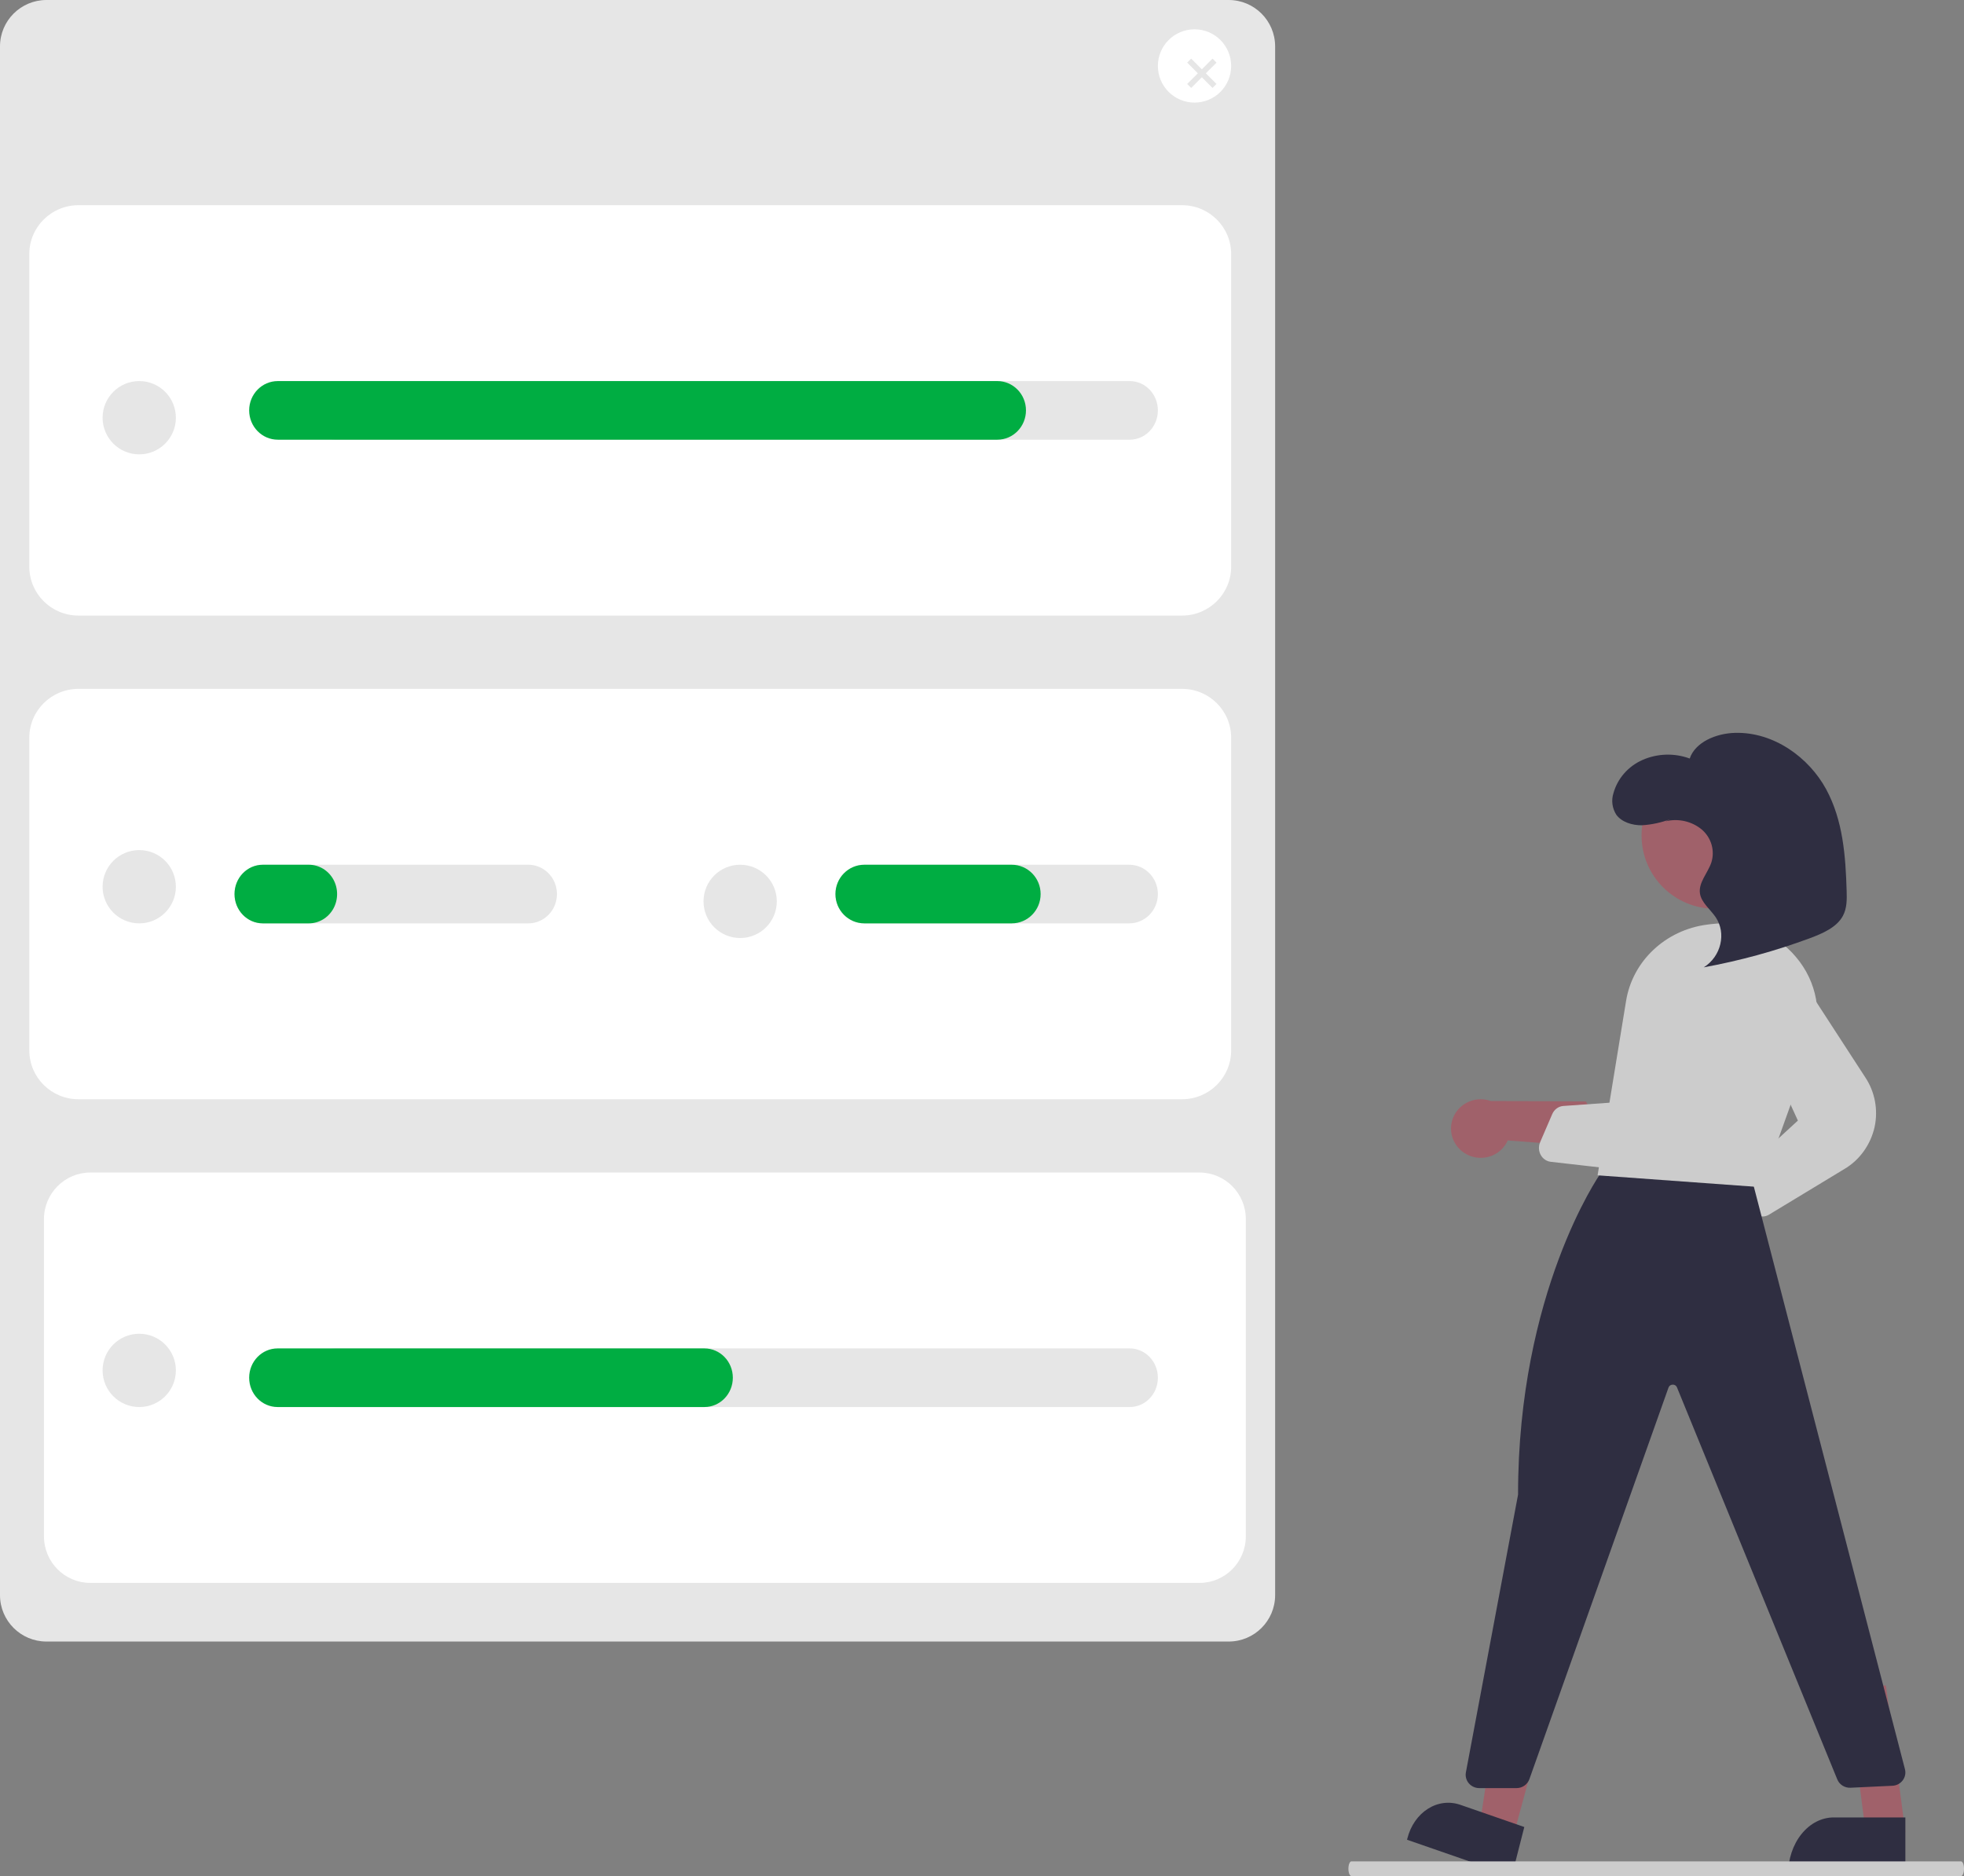 <?xml version="1.0" encoding="UTF-8"?>
<svg width="134px" height="128px" viewBox="0 0 134 128" version="1.1" xmlns="http://www.w3.org/2000/svg" xmlns:xlink="http://www.w3.org/1999/xlink">
    <rect x="0" y="0" width="134" height="128" fill="#808080" stroke="none"/>
    <title>tape-archiving</title>
    <g id="Page-1" stroke="none" stroke-width="1" fill="none" fill-rule="evenodd">
        <g id="tape-archiving" fill-rule="nonzero">
            <path d="M3.166,0 C1.418,0.002 0.002,1.417 0,3.162 L0,108.838 C0.002,110.583 1.418,111.998 3.166,112 L83.834,112 C85.582,111.998 86.998,110.583 87,108.838 L87,3.162 C86.998,1.417 85.582,0.002 83.834,0 L3.166,0 Z" id="Path" fill="#E6E6E6"></path>
            <path d="M80.652,42 L5.348,42 C3.5,41.998 2.002,40.509 2,38.671 L2,17.329 C2.002,15.491 3.5,14.002 5.348,14 L80.652,14 C82.5,14.002 83.998,15.491 84,17.329 L84,38.671 C83.998,40.509 82.5,41.998 80.652,42 Z" id="Path" fill="#FFFFFF"></path>
            <path d="M80.652,75 L5.348,75 C3.5,74.998 2.002,73.509 2,71.671 L2,50.329 C2.002,48.491 3.5,47.002 5.348,47 L80.652,47 C82.5,47.002 83.998,48.491 84,50.329 L84,71.671 C83.998,73.509 82.5,74.998 80.652,75 L80.652,75 Z" id="Path" fill="#FFFFFF"></path>
            <path d="M6.16,80 C4.416,80.002 3.002,81.421 3,83.173 L3,104.827 C3.002,106.579 4.416,107.998 6.16,108 L81.84,108 C83.584,107.998 84.998,106.579 85,104.827 L85,83.173 C84.998,81.421 83.584,80.002 81.84,80 L6.16,80 Z" id="Path" fill="#FFFFFF"></path>
            <circle id="Oval" fill="#FFFFFF" cx="81.5" cy="4.5" r="2.5"></circle>
            <circle id="Oval" fill="#E6E6E6" cx="9.5" cy="60.5" r="2.5"></circle>
            <path d="M36.043,63 L17.957,63 C16.876,63 16,62.105 16,61 C16,59.895 16.876,59 17.957,59 L36.043,59 C36.742,59 37.388,59.381 37.738,60 C38.087,60.619 38.087,61.381 37.738,62 C37.388,62.619 36.742,63 36.043,63 L36.043,63 Z" id="Path" fill="#E6E6E6"></path>
            <circle id="Oval" fill="#E6E6E6" cx="50.5" cy="61.5" r="2.5"></circle>
            <path d="M77.042,63 L58.958,63 C57.876,63 57,62.105 57,61 C57,59.895 57.876,59 58.958,59 L77.042,59 C78.124,59 79,59.895 79,61 C79,62.105 78.124,63 77.042,63 Z" id="Path" fill="#E6E6E6"></path>
            <polygon id="Path" fill="#E6E6E6" points="83 4.272 82.728 4 82 4.729 81.272 4 81 4.272 81.729 5 81 5.728 81.272 6 82 5.271 82.728 6 83 5.728 82.272 5"></polygon>
            <circle id="Oval" fill="#E6E6E6" cx="9.5" cy="28.5" r="2.5"></circle>
            <path d="M77.081,30 L22.919,30 C21.859,29.999 21,29.104 21,28 C21,26.896 21.859,26.001 22.919,26 L77.081,26 C78.141,26.001 79,26.896 79,28 C79,29.104 78.141,29.999 77.081,30 L77.081,30 Z" id="Path" fill="#E6E6E6"></path>
            <path d="M68.047,30 L18.955,30 C17.875,30 17,29.105 17,28 C17,26.895 17.875,26 18.955,26 L68.047,26 C69.126,26.001 70,26.896 70,28 C70,29.104 69.126,29.999 68.047,30 L68.047,30 Z" id="Path" fill="#00AD42"></path>
            <circle id="Oval" fill="#E6E6E6" cx="9.5" cy="93.5" r="2.5"></circle>
            <path d="M77.079,96 L22.921,96 C21.86,96 21,95.105 21,94 C21,92.895 21.86,92 22.921,92 L77.079,92 C78.14,92 79,92.895 79,94 C79,95.105 78.14,96 77.079,96 Z" id="Path" fill="#E6E6E6"></path>
            <path d="M48.06,96 L18.94,96 C17.868,96 17,95.105 17,94 C17,92.895 17.868,92 18.94,92 L48.06,92 C49.132,92 50,92.895 50,94 C50,95.105 49.132,96 48.06,96 Z" id="Path" fill="#00AD42"></path>
            <path d="M21.071,63 L17.929,63 C16.864,63 16,62.105 16,61 C16,59.895 16.864,59 17.929,59 L21.071,59 C21.76,59 22.397,59.381 22.742,60 C23.086,60.619 23.086,61.381 22.742,62 C22.397,62.619 21.76,63 21.071,63 L21.071,63 Z" id="Path" fill="#00AD42"></path>
            <path d="M69.028,63 L58.974,63 C57.884,63 57,62.105 57,61 C57,59.895 57.884,59 58.974,59 L69.028,59 C70.117,59.001 71,59.896 71,61 C71,62.104 70.117,62.999 69.028,63 L69.028,63 Z" id="Path" fill="#00AD42"></path>
            <path d="M117.277,85.988 C117.88,85.929 118.425,85.611 118.765,85.121 C119.106,84.63 119.207,84.017 119.041,83.447 L125,79.363 L121.486,78 L116.366,82.087 C115.384,82.431 114.82,83.439 115.052,84.434 C115.285,85.429 116.241,86.097 117.277,85.988 L117.277,85.988 Z" id="Path" fill="#A0616A"></path>
            <path d="M120.256,83 C120.134,83 120.013,82.973 119.901,82.921 C119.645,82.804 119.458,82.565 119.401,82.279 L119.019,80.43 C118.953,80.107 119.059,79.772 119.296,79.553 L122.666,76.456 L119.34,69.181 C118.86,68.131 119.236,66.873 120.202,66.295 C121.168,65.716 122.398,66.013 123.023,66.976 L127.283,73.535 C127.923,74.511 128.148,75.72 127.904,76.876 C127.634,78.097 126.884,79.144 125.839,79.76 L120.693,82.876 C120.56,82.957 120.41,83 120.256,83 Z" id="Path" fill="#CCCCCC"></path>
            <path d="M99.911,78.666 C100.406,78.992 101.022,79.085 101.594,78.92 C102.165,78.755 102.633,78.348 102.872,77.809 L110,78.36 L108.203,75.15 L101.709,75.119 C100.745,74.776 99.673,75.199 99.214,76.104 C98.755,77.008 99.055,78.109 99.911,78.666 L99.911,78.666 Z" id="Path" fill="#A0616A"></path>
            <circle id="Oval" fill="#A0616A" cx="117" cy="57" r="5"></circle>
            <polygon id="Path" fill="#A0616A" points="103.328 125 101 124.238 102.564 114 106 115.125"></polygon>
            <path d="M103.146,128 L96,125.523 L96.027,125.417 C96.246,124.558 96.75,123.835 97.427,123.408 C98.103,122.981 98.898,122.885 99.636,123.14 L99.636,123.14 L104,124.654 L103.146,128 Z" id="Path" fill="#2F2E41"></path>
            <polygon id="Path" fill="#A0616A" points="130 125 127.289 125 126 115 128.674 115"></polygon>
            <path d="M130,128 L122,128 L122,127.874 C122,126.846 122.328,125.861 122.912,125.135 C123.496,124.408 124.288,124 125.114,124 L125.114,124 L130,124 L130,128 Z" id="Path" fill="#2F2E41"></path>
            <path d="M103.469,122 L100.929,122 C100.653,122 100.392,121.88 100.215,121.673 C100.039,121.466 99.965,121.193 100.015,120.927 L103.574,101.977 C103.57,88.171 109.124,80.175 109.18,80.096 L109.247,80 L119.626,80.828 L129.971,120.709 C130.04,120.973 129.984,121.253 129.818,121.473 C129.652,121.692 129.395,121.827 129.116,121.84 L126.262,121.975 C125.866,121.995 125.5,121.766 125.354,121.405 L114.418,94.662 C114.373,94.542 114.254,94.465 114.123,94.472 C113.993,94.473 113.879,94.555 113.838,94.675 L104.347,121.39 C104.217,121.755 103.865,122 103.469,122 Z" id="Path" fill="#2F2E41"></path>
            <path d="M120.15,81 L120.07,80.994 L109,80.19 L110.942,68.303 C111.379,65.578 113.628,63.455 116.467,63.086 L116.467,63.086 C116.552,63.075 116.638,63.064 116.724,63.053 C118.932,62.773 121.133,63.621 122.531,65.29 C123.963,66.968 124.382,69.243 123.638,71.294 L120.15,81 Z" id="Path" fill="#CCCCCC"></path>
            <path d="M115.108,79.015 C114.231,79.759 113.11,80.104 111.992,79.973 L105.803,79.268 C105.516,79.235 105.261,79.059 105.118,78.794 C104.975,78.529 104.961,78.207 105.081,77.929 L105.906,76.013 C106.043,75.695 106.334,75.482 106.664,75.459 L111.176,75.139 L112.657,66.885 C112.854,65.792 113.757,65.001 114.81,65 C115.433,64.997 116.028,65.278 116.442,65.771 C116.829,66.24 117.029,66.851 116.997,67.473 L116.71,75.657 C116.671,76.908 116.137,78.085 115.239,78.9 C115.196,78.939 115.152,78.977 115.108,79.015 Z" id="Path" fill="#CCCCCC"></path>
            <path d="M113.961,55.891 C113.341,56.126 112.688,56.266 112.024,56.307 C111.356,56.315 110.647,56.089 110.281,55.593 C109.998,55.155 109.924,54.617 110.081,54.121 C110.361,53.116 111.086,52.285 112.058,51.854 C113.077,51.403 114.239,51.367 115.286,51.753 C115.661,50.641 117.072,50.036 118.378,50.002 C121.047,49.932 123.433,51.708 124.592,53.843 C125.751,55.978 125.921,58.418 125.993,60.787 C126.01,61.365 126.018,61.968 125.737,62.489 C125.32,63.266 124.37,63.684 123.476,64.016 C121.13,64.885 118.71,65.549 116.243,66 C117.428,65.261 117.803,63.672 117.053,62.573 C116.686,62.035 116.084,61.588 115.986,60.965 C115.869,60.219 116.522,59.566 116.763,58.843 C117.013,58.045 116.767,57.178 116.133,56.617 C115.447,56.036 114.512,55.819 113.631,56.038" id="Path" fill="#2F2E41"></path>
            <path d="M133.799,128 L92.201,128 C92.09,128 92,127.776 92,127.5 C92,127.224 92.09,127 92.201,127 L133.799,127 C133.91,127 134,127.224 134,127.5 C134,127.776 133.91,128 133.799,128 Z" id="Path" fill="#CCCCCC"></path>
        </g>
    </g>
</svg>
